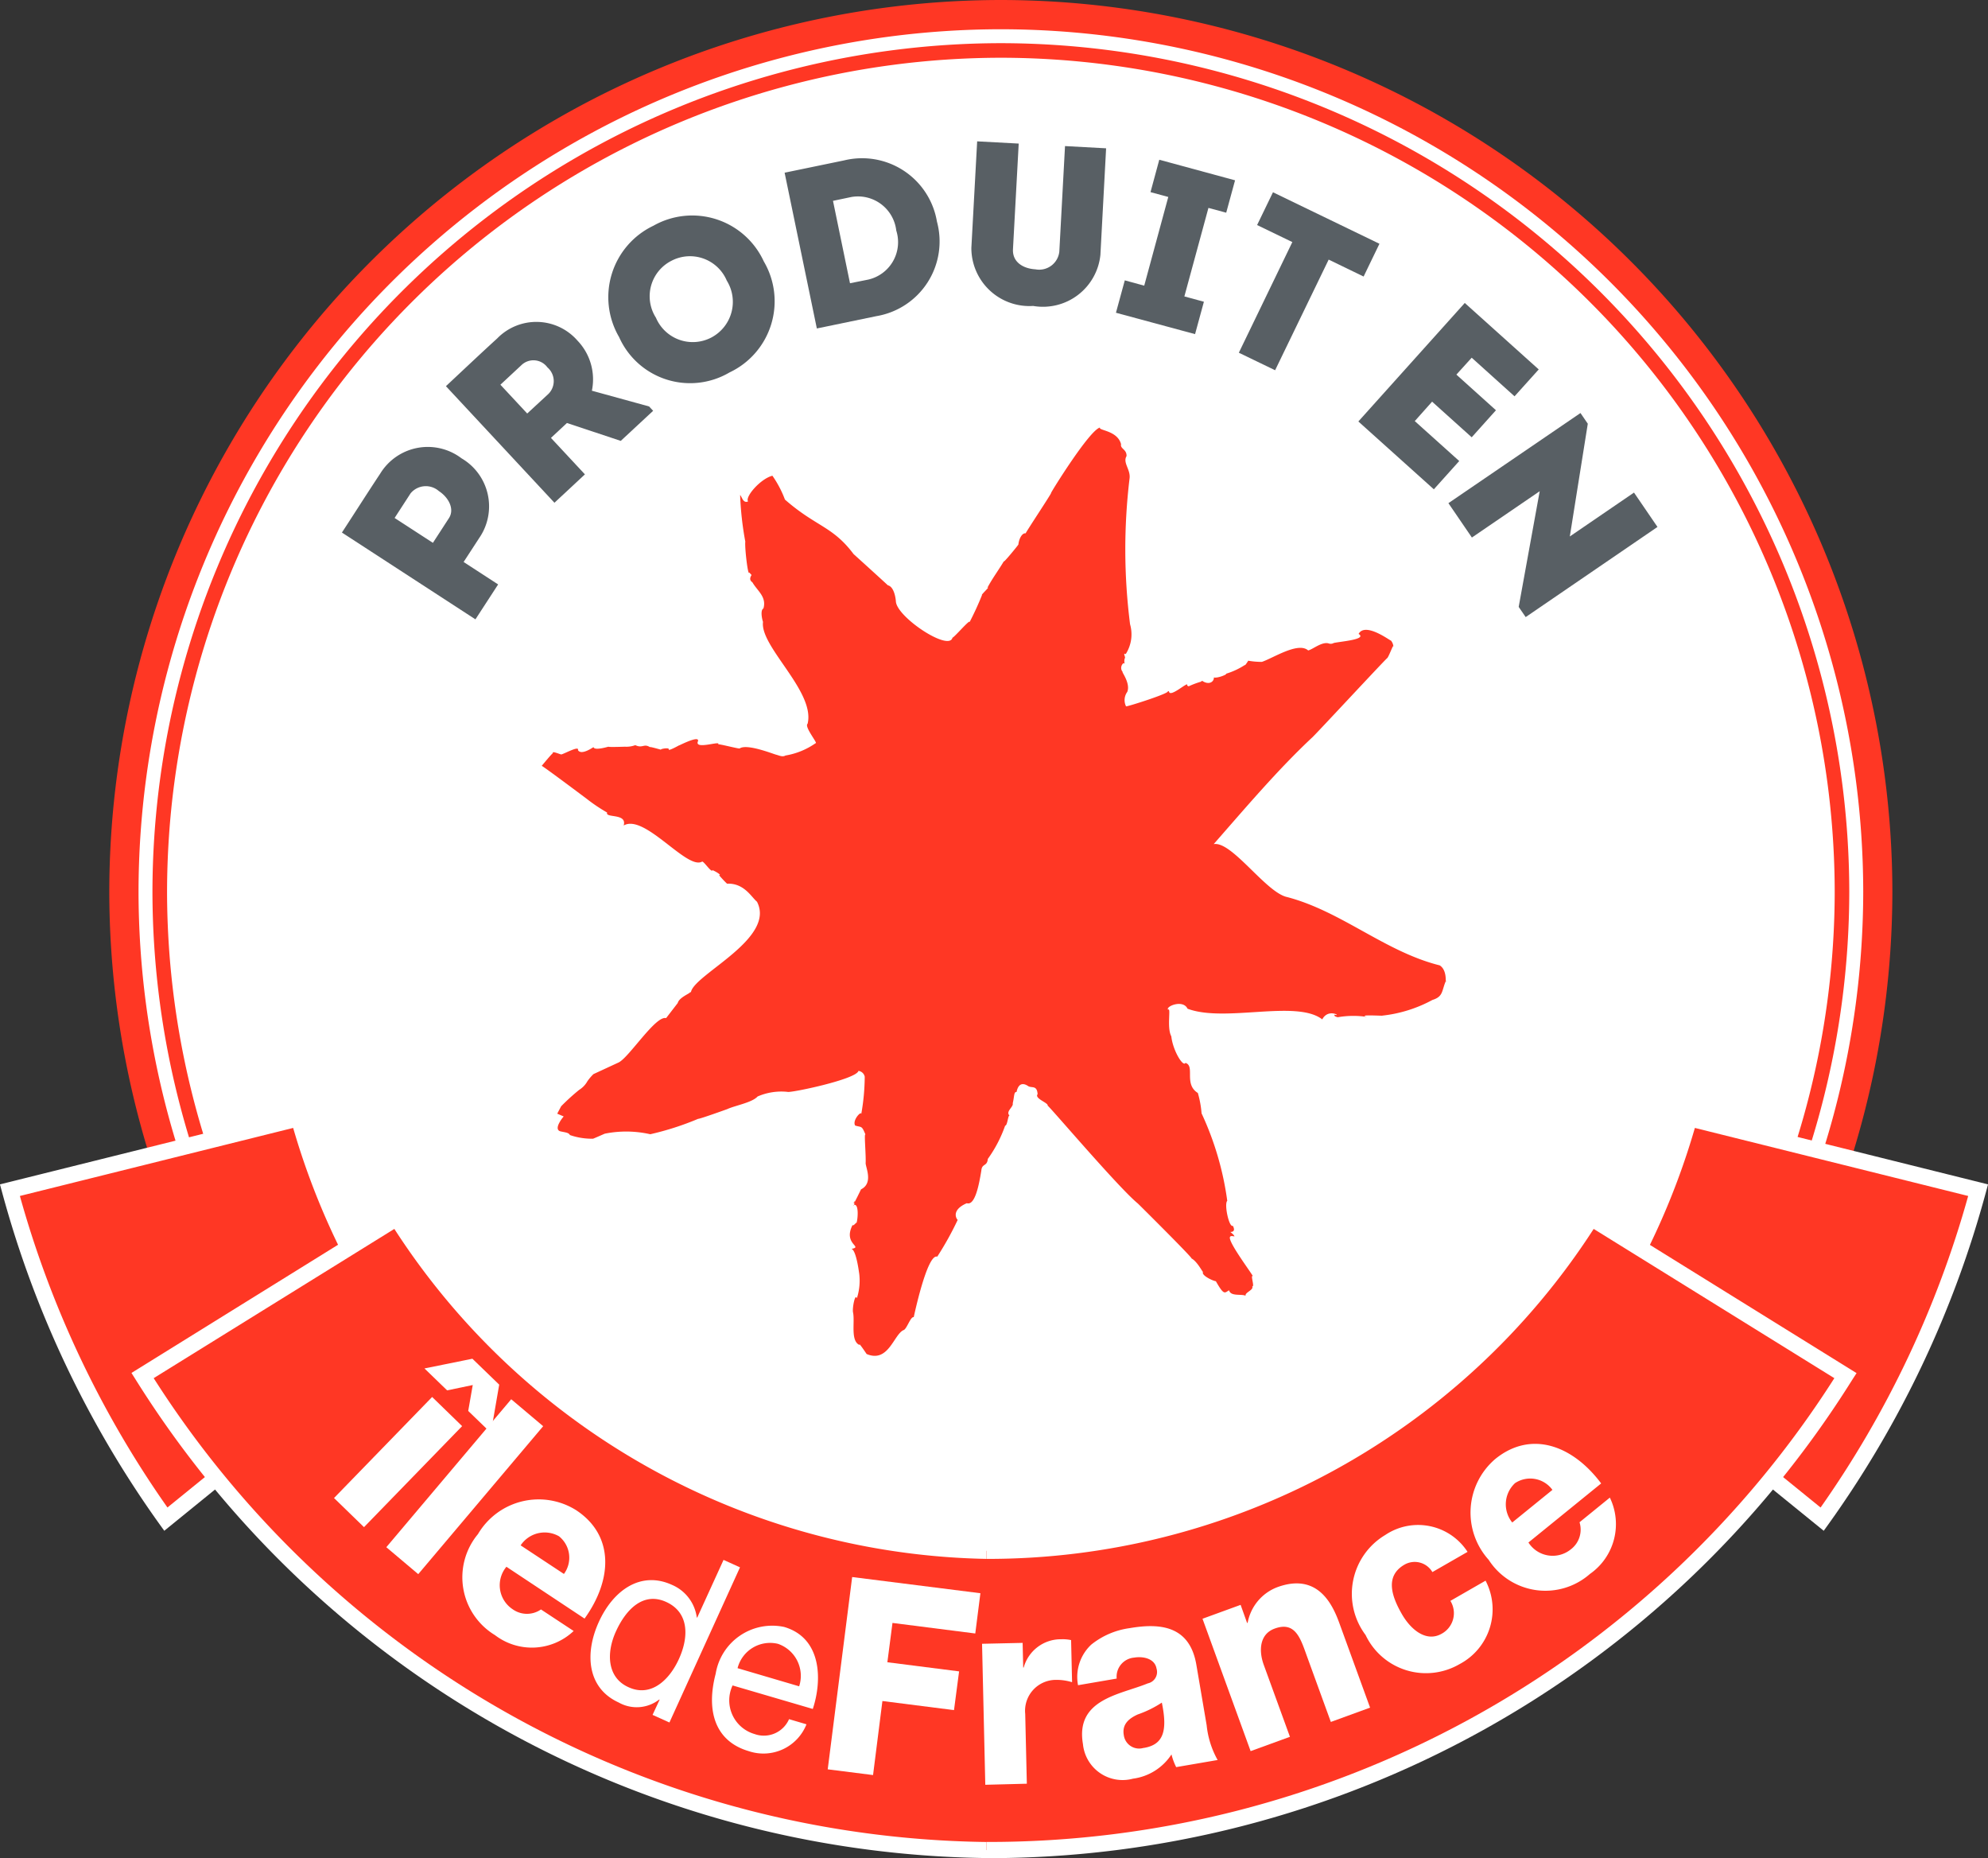 <svg xmlns="http://www.w3.org/2000/svg" width="61.392" height="57.369" viewBox="0 0 61.392 57.369"><rect x="0" y="0" width="61.392" height="57.369" fill="#333333" stroke="none"/><g id="logo-partner-2" transform="translate(-307.313 -6177.615)"><path id="Trac&#xE9;_2466" data-name="Trac&#xE9; 2466" d="M18.233,9.117A27.081,27.081,0,0,1-8.847,36.2,27.081,27.081,0,0,1-35.928,9.117,27.081,27.081,0,0,1-8.847-17.964,27.081,27.081,0,0,1,18.233,9.117" transform="translate(347.068 6196.03)" fill="#fff"></path><path id="Trac&#xE9;_2467" data-name="Trac&#xE9; 2467" d="M9.269,18.537A27.564,27.564,0,0,1-18.264-9,27.563,27.563,0,0,1,9.269-36.527,27.563,27.563,0,0,1,36.8-9,27.564,27.564,0,0,1,9.269,18.537m0-54.161A26.66,26.66,0,0,0-17.361-9a26.66,26.66,0,0,0,26.63,26.63A26.66,26.66,0,0,0,35.9-9,26.66,26.66,0,0,0,9.269-35.624" transform="translate(328.952 6214.142)" fill="#ff3724"></path><path id="Trac&#xE9;_2468" data-name="Trac&#xE9; 2468" d="M8.82,17.641a26.231,26.231,0,0,1-26.2-26.2,26.231,26.231,0,0,1,26.2-26.2,26.231,26.231,0,0,1,26.2,26.2,26.231,26.231,0,0,1-26.2,26.2m0-51.95A25.78,25.78,0,0,0-16.929-8.56,25.78,25.78,0,0,0,8.82,17.19,25.78,25.78,0,0,0,34.57-8.56,25.78,25.78,0,0,0,8.82-34.309" transform="translate(329.401 6213.707)" fill="#ff3724"></path><path id="Trac&#xE9;_2469" data-name="Trac&#xE9; 2469" d="M6.854,2.641a2.551,2.551,0,0,0-.387.145c-.027-.014-.047-.017-.045-.041.035-.122-.535.407-.562.2-.017-.035.027.008-.053-.014.208.029-1.274.5-1.274.472a.433.433,0,0,1,.039-.446c.118-.294-.255-.713-.115-.589a.19.19,0,0,1,0-.3c.063.047,0-.015.036-.145.042-.027-.075-.188.03-.131A1.13,1.13,0,0,0,4.658.87a18.3,18.3,0,0,1-.017-4.492c.044-.282-.217-.491-.092-.7.009-.214-.2-.222-.169-.366-.109-.431-.716-.424-.65-.516-.32.071-1.5,1.973-1.514,2.022.072-.069-.8,1.242-.782,1.245-.1-.021-.205.149-.225.345-.009.024-.5.624-.443.507C.6-.805.4-.54.25-.253c.119-.075-.216.231-.164.22A9.234,9.234,0,0,1-.3.808c.036-.128-.472.47-.526.475C-.929,1.72-2.542.654-2.574.166c0-.017-.032-.452-.25-.5.1.084-1.147-1.048-1.054-.96C-4.527-2.163-5.04-2.139-6-2.98a3.289,3.289,0,0,0-.387-.736c-.363.089-.855.653-.751.793-.155.065-.184-.131-.246-.2a9.722,9.722,0,0,0,.16,1.441c-.023.176.084,1.087.122.953l.071.078c0,.009-.109.137.026.225.148.261.446.445.341.808C-6.8.449-6.65.925-6.673.77-6.82,1.524-5.052,2.938-5.3,3.942c-.113.09.338.624.246.6a2.267,2.267,0,0,1-.929.38c-.093.054-.19,0-.291-.026s-.9-.345-1.123-.193c-.008.023-.663-.152-.668-.124.118-.133-.751.184-.62-.1.056-.219-.757.231-.555.112-.014.009-.354.2-.347.145.027-.077-.309-.009-.232.009-.051-.014-.395-.112-.345-.078-.191-.127-.231.044-.457-.065a.787.787,0,0,1-.317.048c-.017,0-.51.018-.51,0,.041-.017-.431.137-.463.015.018-.023-.371.273-.481.09.05-.151-.439.124-.516.134-.059-.011-.3-.118-.256-.041-.041.021-.347.393-.347.393.059.018,1.673,1.23,1.42,1.042a5.257,5.257,0,0,0,.6.4c-.066.181.624.009.511.4.644-.378,1.961,1.393,2.424,1.113.059,0,.255.309.32.285-.1-.09.335.145.2.134a3.574,3.574,0,0,0,.247.264c.528-.023.751.412.926.558.577,1.113-1.823,2.189-2.029,2.751-.009.029-.009.051-.041.042.027.027-.336.158-.377.333l-.36.467c-.32-.09-1.134,1.2-1.462,1.367l-.782.362a1.537,1.537,0,0,0-.184.216.737.737,0,0,1-.258.271,6.739,6.739,0,0,0-.555.505l-.121.229.2.086a.993.993,0,0,0-.145.213c-.027.054-.1.216.054.249s.246.038.283.112a2.075,2.075,0,0,0,.715.113c.047-.017.36-.155.36-.155a3.357,3.357,0,0,1,1.406.017,8.84,8.84,0,0,0,1.479-.476c.048.008.9-.3.9-.3.234-.11.766-.2.936-.39a1.847,1.847,0,0,1,.926-.142c.074.039,2.118-.384,2.189-.648a.228.228,0,0,1,.193.179,6.753,6.753,0,0,1-.107,1.152c0-.107-.286.2-.188.357.205.063.2-.011.323.291-.059-.137.015.606,0,.873.008.145.237.618-.142.805,0,0-.216.446-.225.439.029-.219.029.112-.012.048.191-.09.134.494.09.567.036-.092-.1.112-.113.044-.309.6.341.672-.035.74.161.048.246.853.235.736a1.772,1.772,0,0,1-.069.79c-.054-.169-.146.308-.118.437.063.3-.087.874.2,1.006-.044-.119.219.277.219.277.674.286.838-.6,1.138-.737.1-.021.219-.428.317-.4.009-.032.415-1.97.727-1.869a9.756,9.756,0,0,0,.632-1.137c0,.023-.258-.279.28-.513.261.087.383-.609.449-1.007.018-.229.179-.118.2-.36A4.032,4.032,0,0,0,.8,16.35c.077,0,.087-.356.142-.306-.146-.127.127-.274.092-.384.05-.193.033-.365.118-.348.078-.377.314-.214.366-.179.112.06.265-.035.285.244-.109.139.348.271.309.357-.014-.066,2.181,2.524,2.787,3.02.029.026,1.728,1.713,1.654,1.694.188.1.347.439.359.415-.069.11.326.289.395.289.256.451.27.359.409.28.045.2.386.106.511.17-.038-.1.268-.182.2-.291.092.033-.063-.363.023-.317-.11-.188-.754-1.046-.709-1.2.014-.053.092-.033.14-.023-.009-.05-.083-.1-.127-.139.118,0,.143-.065.078-.19-.116.063-.274-.669-.173-.772a9.341,9.341,0,0,0-.793-2.7,3.129,3.129,0,0,0-.115-.629c-.443-.276-.075-.831-.383-.929-.071.139-.39-.384-.436-.819-.148-.27,0-.917-.1-.822-.087-.1.461-.33.6-.032,1.155.437,3.362-.289,4.161.33.187-.357.612-.08.384-.146-.035.044.041.065.093.08a2.79,2.79,0,0,1,.911-.009c-.341-.083.5-.029.466-.041a4.2,4.2,0,0,0,1.548-.484c.344-.106.28-.283.424-.611-.059.279.089-.28-.2-.457-1.688-.422-3.032-1.669-4.712-2.109C8.853,9.152,7.8,7.555,7.24,7.658c1.018-1.162,2-2.32,3.056-3.306.205-.2,2.309-2.469,2.309-2.442.078-.115.2-.491.187-.33a.345.345,0,0,0-.077-.207c0,.027-.791-.588-1-.205.277.173-.562.232-.767.28a.188.188,0,0,1-.164.011c-.21-.053-.484.187-.626.219-.308-.274-1.078.235-1.429.353a2.4,2.4,0,0,1-.422-.036c-.118.191-.113.137-.084.119a2.292,2.292,0,0,1-.6.283c.047.017-.261.146-.378.115.011.054-.045.2-.228.164-.136-.035-.118-.087-.167-.035" transform="translate(337.553 6196.019)" fill="#ff3724"></path><path id="Trac&#xE9;_2470" data-name="Trac&#xE9; 2470" d="M3,0l-8.92,2.221A31.71,31.71,0,0,0-1.1,12.377l7.146-5.8A22.52,22.52,0,0,1,3,0" transform="translate(313.535 6212.141)" fill="#ff3724"></path><path id="Trac&#xE9;_2471" data-name="Trac&#xE9; 2471" d="M1.708,4.388l-.154-.214A31.887,31.887,0,0,1-3.3-6.063l-.066-.244,9.4-2.34.065.232a22.258,22.258,0,0,0,3.007,6.5l.127.188ZM-2.751-5.949A31.306,31.306,0,0,0,1.806,3.669L8.568-1.823A22.755,22.755,0,0,1,5.688-8.05Z" transform="translate(310.678 6220.489)" fill="#fff"></path><path id="Trac&#xE9;_2472" data-name="Trac&#xE9; 2472" d="M8.93,3.46A22.087,22.087,0,0,1-9.744-6.818L-17.6-1.949A31.321,31.321,0,0,0,8.93,12.7" transform="translate(329.312 6222.036)" fill="#ff3724"></path><path id="Trac&#xE9;_2473" data-name="Trac&#xE9; 2473" d="M9.046,6.769A31.462,31.462,0,0,1-17.691-8l-.133-.211,8.272-5.132.131.208A21.78,21.78,0,0,0,9.046-2.966v.5A22.263,22.263,0,0,1-9.706-12.658L-17.138-8.05A30.966,30.966,0,0,0,9.046,6.273Z" transform="translate(329.197 6228.215)" fill="#fff"></path><path id="Trac&#xE9;_2474" data-name="Trac&#xE9; 2474" d="M1.024,0l8.92,2.221A31.71,31.71,0,0,1,5.129,12.377l-7.146-5.8A22.52,22.52,0,0,0,1.024,0" transform="translate(358.456 6212.141)" fill="#ff3724"></path><path id="Trac&#xE9;_2475" data-name="Trac&#xE9; 2475" d="M1.055.078,1.12-.154l9.4,2.34-.066.244A31.871,31.871,0,0,1,5.6,12.667l-.154.214L-2.079,6.77l.128-.188m.537.089,6.763,5.492A31.31,31.31,0,0,0,9.907,2.544L1.467.443A22.758,22.758,0,0,1-1.414,6.67" transform="translate(358.186 6211.996)" fill="#fff"></path><path id="Trac&#xE9;_2476" data-name="Trac&#xE9; 2476" d="M0,3.46A22.087,22.087,0,0,0,18.675-6.818l7.853,4.869A31.321,31.321,0,0,1,0,12.7" transform="translate(337.776 6222.036)" fill="#ff3724"></path><path id="Trac&#xE9;_2477" data-name="Trac&#xE9; 2477" d="M0,6.769v-.5A30.966,30.966,0,0,0,26.184-8.05l-7.432-4.608A22.263,22.263,0,0,1,0-2.47v-.5A21.78,21.78,0,0,0,18.467-13.13l.131-.208L26.87-8.206,26.737-8A31.462,31.462,0,0,1,0,6.769" transform="translate(337.776 6228.215)" fill="#fff"></path><path id="Trac&#xE9;_2479" data-name="Trac&#xE9; 2479" d="M0,1.449,3.03-1.671l.926.9L.926,2.348ZM3.493-1.875l-.7-.677,1.48-.3.828.8L4.844-.563l-.7-.677.14-.8Z" transform="translate(317.628 6222.417)" fill="#fff"></path><path id="Trac&#xE9;_2480" data-name="Trac&#xE9; 2480" d="M1.3,0l.987.832L-1.571,5.4l-.986-.832Z" transform="translate(321.8 6220.816)" fill="#fff"></path><path id="Trac&#xE9;_2481" data-name="Trac&#xE9; 2481" d="M.454.7a.889.889,0,0,0,.19,1.31.761.761,0,0,0,.877.008l1.009.665A1.877,1.877,0,0,1,.1,2.81,2.085,2.085,0,0,1-.425-.308,2.176,2.176,0,0,1,2.61-1.045C3.787-.267,3.731,1.1,2.867,2.3ZM2.23.922A.847.847,0,0,0,2.078-.241.891.891,0,0,0,.893.039Z" transform="translate(322.498 6225.288)" fill="#fff"></path><path id="Trac&#xE9;_2482" data-name="Trac&#xE9; 2482" d="M.821,1.69.3,1.455.518.986.506.98a1.132,1.132,0,0,1-1.253.092c-.965-.44-1.06-1.5-.614-2.483S-.064-3,.9-2.559a1.278,1.278,0,0,1,.766,1.006l.012.006.814-1.783L3-3.1ZM-.444.6C.248.919.815.383,1.112-.266c.312-.683.32-1.441-.39-1.765S-.523-1.8-.832-1.12C-1.129-.47-1.112.3-.444.6" transform="translate(327.165 6229.106)" fill="#fff"></path><path id="Trac&#xE9;_2483" data-name="Trac&#xE9; 2483" d="M.982,1.033A1.429,1.429,0,0,1-.8,1.862C-1.855,1.551-2.119.6-1.822-.528A1.77,1.77,0,0,1,.292-1.973C1.465-1.63,1.468-.315,1.177.559L-1.3-.167a1.082,1.082,0,0,0,.678,1.5A.849.849,0,0,0,.444.874ZM.756-.14A1.045,1.045,0,0,0,.1-1.452,1.037,1.037,0,0,0-1.146-.7Z" transform="translate(331.236 6229.819)" fill="#fff"></path><path id="Trac&#xE9;_2485" data-name="Trac&#xE9; 2485" d="M.255,0l3.96.5L4.057,1.743,1.5,1.417,1.342,2.631l2.215.282L3.4,4.109,1.189,3.828.9,6.114-.5,5.937Z" transform="translate(333.374 6226.305)" fill="#fff"></path><path id="Trac&#xE9;_2486" data-name="Trac&#xE9; 2486" d="M0,.047,1.253.019,1.271.78h.015A1.189,1.189,0,0,1,2.45-.093a1.23,1.23,0,0,1,.3.026l.03,1.3a1.633,1.633,0,0,0-.5-.072.954.954,0,0,0-.947,1.052l.05,2.154L.1,4.4Z" transform="translate(337.64 6228.319)" fill="#fff"></path><path id="Trac&#xE9;_2487" data-name="Trac&#xE9; 2487" d="M.006.614A1.366,1.366,0,0,1,.414-.639,2.411,2.411,0,0,1,1.6-1.148c.921-.158,1.85-.089,2.059,1.125L3.978,1.85a2.764,2.764,0,0,0,.339,1.073l-1.28.22a1.88,1.88,0,0,1-.145-.392A1.683,1.683,0,0,1,1.7,3.5,1.229,1.229,0,0,1,.158,2.432C-.083,1.038,1.311.908,2.161.557A.358.358,0,0,0,2.43.1C2.374-.22,2-.283,1.738-.238A.591.591,0,0,0,1.2.409ZM2.035,2.551c.606-.1.742-.519.559-1.4a3.327,3.327,0,0,1-.745.366c-.271.124-.488.3-.43.636a.477.477,0,0,0,.615.395" transform="translate(340.598 6229.031)" fill="#fff"></path><path id="Trac&#xE9;_2488" data-name="Trac&#xE9; 2488" d="M0,.368,1.177-.061l.2.559L1.394.493a1.458,1.458,0,0,1,.917-1.1C3.544-1.057,4.005-.1,4.221.49l.954,2.622-1.212.442L3.244,1.577C3.039,1.017,2.89.429,2.228.672c-.457.166-.5.663-.339,1.113L2.7,4.013l-1.214.442Z" transform="translate(344.448 6227.225)" fill="#fff"></path><path id="Trac&#xE9;_2489" data-name="Trac&#xE9; 2489" d="M.829.487A.633.633,0,0,0-.03.256c-.626.359-.386,1-.084,1.527.279.487.758.879,1.232.606a.722.722,0,0,0,.267-1.013L2.471.752A1.911,1.911,0,0,1,1.666,3.33a2.064,2.064,0,0,1-2.9-.9A2.116,2.116,0,0,1-.625-.659a1.819,1.819,0,0,1,2.54.522Z" transform="translate(350.718 6225.665)" fill="#fff"></path><path id="Trac&#xE9;_2490" data-name="Trac&#xE9; 2490" d="M.6,1.025a.889.889,0,0,0,1.307.213A.764.764,0,0,0,2.178.4l.936-.761A1.875,1.875,0,0,1,2.5,1.995,2.083,2.083,0,0,1-.628,1.559,2.175,2.175,0,0,1-.421-1.556c1.1-.891,2.383-.425,3.267.757ZM1.341-.6A.847.847,0,0,0,.186-.808.892.892,0,0,0,.1.407Z" transform="translate(353.913 6224.214)" fill="#fff"></path><path id="Trac&#xE9;_2491" data-name="Trac&#xE9; 2491" d="M1.388,1.79-2.735-.89c.4-.612.779-1.211,1.183-1.82a1.721,1.721,0,0,1,2.51-.472A1.719,1.719,0,0,1,1.506-.723L1.023.019,2.089.712ZM.568-1.332C.753-1.614.559-1.974.259-2.17A.611.611,0,0,0-.615-2.1l-.493.76L.075-.572Z" transform="translate(320.607 6194.947)" fill="#585f64"></path><path id="Trac&#xE9;_2492" data-name="Trac&#xE9; 2492" d="M2.112.88l.125.134-1,.929L-.425,1.391l-.494.46L.13,2.977l-.941.876L-4.162.254c.535-.5,1.049-.987,1.583-1.474A1.686,1.686,0,0,1-.1-1.153,1.728,1.728,0,0,1,.345.394ZM-.995.491a.558.558,0,0,0-.032-.816.535.535,0,0,0-.8-.074l-.653.608.828.889Z" transform="translate(325.246 6189.284)" fill="#585f64"></path><path id="Trac&#xE9;_2493" data-name="Trac&#xE9; 2493" d="M1.26,1.63A2.4,2.4,0,0,1-2.15.537,2.443,2.443,0,0,1-1.089-2.9,2.431,2.431,0,0,1,2.318-1.8,2.429,2.429,0,0,1,1.26,1.63M.7.551a1.244,1.244,0,0,0,.476-1.756,1.234,1.234,0,0,0-1.7-.617A1.229,1.229,0,0,0-1.012-.06,1.235,1.235,0,0,0,.7.551" transform="translate(328.581 6187.484)" fill="#585f64"></path><path id="Trac&#xE9;_2494" data-name="Trac&#xE9; 2494" d="M.619.02a2.344,2.344,0,0,1,2.866,1.89A2.338,2.338,0,0,1,1.614,4.829l-1.838.38L-1.219.4ZM1.365,3.7a1.185,1.185,0,0,0,.864-1.514A1.19,1.19,0,0,0,.839,1.151l-.564.118L.8,3.813Z" transform="translate(332.762 6182.547)" fill="#585f64"></path><path id="Trac&#xE9;_2495" data-name="Trac&#xE9; 2495" d="M0,1.107.179-2.182l1.283.069L1.285,1.148c-.021.407.327.6.692.621a.625.625,0,0,0,.739-.544l.176-3.261,1.269.069L3.985,1.323A1.784,1.784,0,0,1,1.909,2.9,1.792,1.792,0,0,1,0,1.107" transform="translate(337.31 6184.161)" fill="#585f64"></path><path id="Trac&#xE9;_2497" data-name="Trac&#xE9; 2497" d="M.916,1.478l-.273,1L-1.8,1.818l.273-1,.6.164.743-2.739-.549-.149.271-1,2.34.635-.273,1-.549-.148L.313,1.314Z" transform="translate(343.575 6185.453)" fill="#585f64"></path><path id="Trac&#xE9;_2498" data-name="Trac&#xE9; 2498" d="M.19.341.68-.671,3.968.919,3.479,1.931,2.4,1.408.746,4.824l-1.12-.541L1.278.867Z" transform="translate(345.944 6184.222)" fill="#585f64"></path><path id="Trac&#xE9;_2499" data-name="Trac&#xE9; 2499" d="M1.623.97.3-.222-.173.3,1.049,1.4.3,2.235l-1.223-1.1-.535.6L-.085,2.968l-.784.873L-3.2,1.747.086-1.912,2.37.14Z" transform="translate(352.461 6188.881)" fill="#585f64"></path><path id="Trac&#xE9;_2500" data-name="Trac&#xE9; 2500" d="M.949.814-1.145,2.244-1.87,1.183,2.208-1.6l.226.33L1.879,2.211,3.861.856l.725,1.061L.516,4.7.3,4.386Z" transform="translate(353.912 6191.967)" fill="#585f64"></path></g></svg>